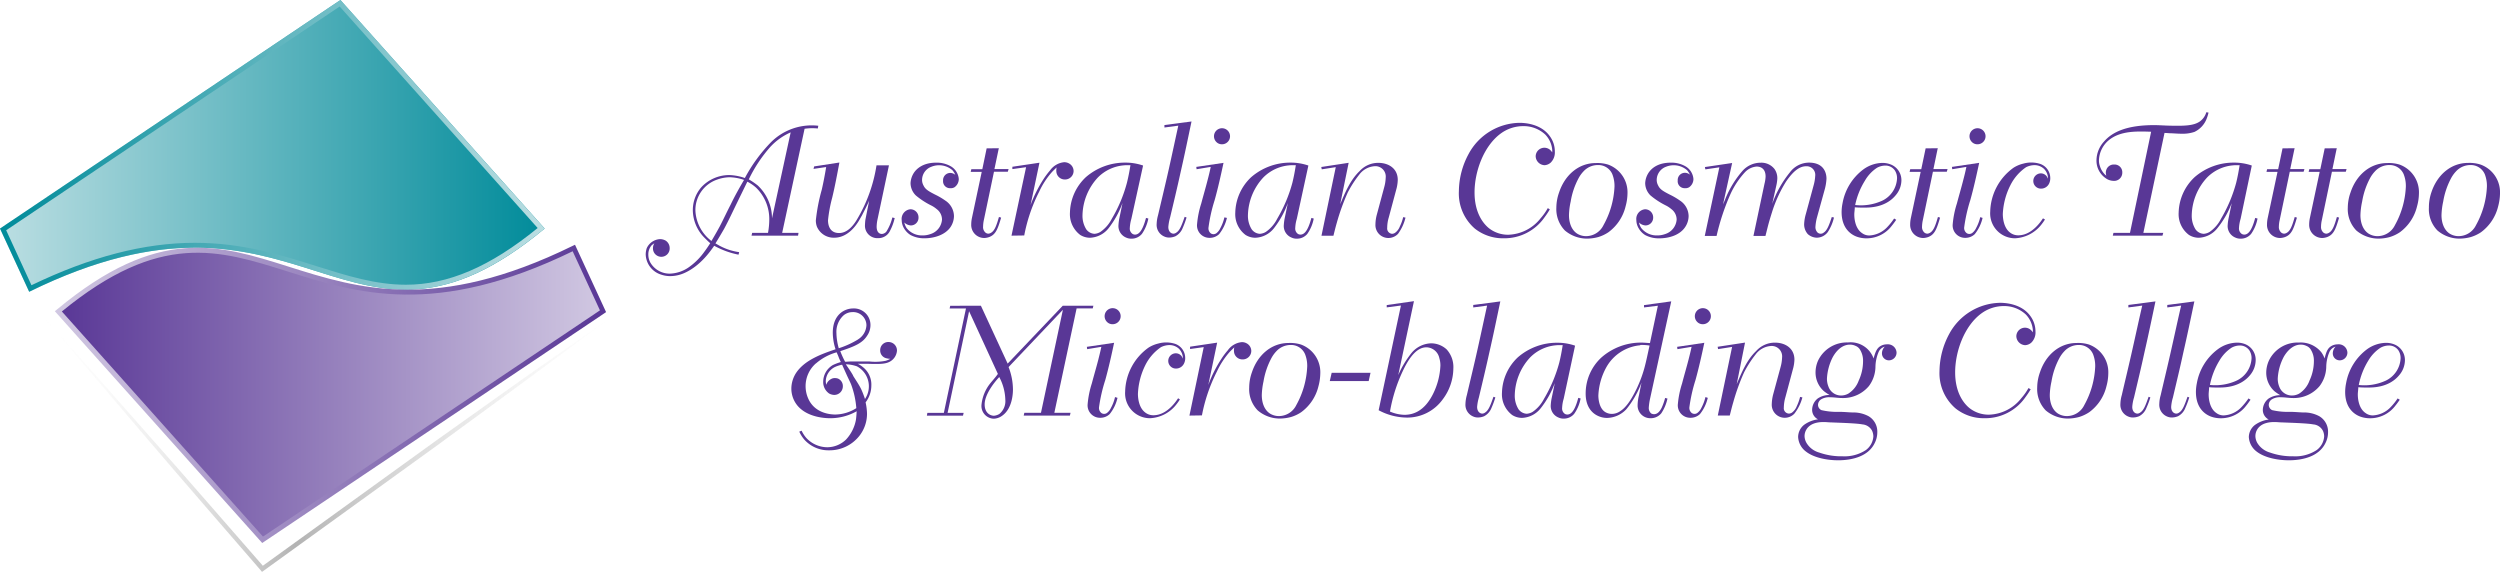<svg id="Layer_1" data-name="Layer 1" xmlns="http://www.w3.org/2000/svg" xmlns:xlink="http://www.w3.org/1999/xlink" viewBox="0 0 514.09 117.65"><defs><style>.cls-1{fill:#593796;}.cls-2{fill:url(#New_Gradient_Swatch_1);}.cls-3{fill:url(#linear-gradient);}.cls-4{fill:url(#linear-gradient-2);}.cls-5{fill:url(#New_Gradient_Swatch_2);}.cls-6{fill:url(#linear-gradient-3);}</style><linearGradient id="New_Gradient_Swatch_1" y1="30" x2="112" y2="30" gradientUnits="userSpaceOnUse"><stop offset="0" stop-color="#bbdee2"/><stop offset="1" stop-color="#008b9a"/></linearGradient><linearGradient id="linear-gradient" y1="30" x2="112" y2="30" gradientUnits="userSpaceOnUse"><stop offset="0" stop-color="#008b9a"/><stop offset="1" stop-color="#bbdee2"/></linearGradient><linearGradient id="linear-gradient-2" x1="12" y1="81" x2="124" y2="81" gradientUnits="userSpaceOnUse"><stop offset="0" stop-color="#593796"/><stop offset="1" stop-color="#d1c8e2"/></linearGradient><linearGradient id="New_Gradient_Swatch_2" x1="11.28" y1="80.99" x2="124.63" y2="80.99" gradientUnits="userSpaceOnUse"><stop offset="0" stop-color="#d1c8e2"/><stop offset="1" stop-color="#593796"/></linearGradient><linearGradient id="linear-gradient-3" x1="7.12" y1="90.57" x2="126.29" y2="90.57" gradientUnits="userSpaceOnUse"><stop offset="0" stop-color="#fff" stop-opacity="0"/><stop offset="0.45" stop-color="#b3b3b3"/><stop offset="1" stop-color="#e9e9e9" stop-opacity="0"/></linearGradient></defs><title>logo</title><path class="cls-1" d="M168.17,26.42a11.11,11.11,0,0,0-2.72.06l-4.61,21.41h3.36l-.09.57h-9.57l.13-.57h3.26a15.59,15.59,0,0,0,.26-2.69,9,9,0,0,0-2.69-6.59,8.15,8.15,0,0,0-1.82-1.25c-.71,1.47-1.44,2.94-2.15,4.41-.86,1.76-1.69,3.56-2.62,5.28-.58,1-1.19,2.05-1.79,3l.92.52A12,12,0,0,0,152,51.85l-.13.52a17.16,17.16,0,0,1-5-1.83c-.58.8-2.66,4-6,5.54a7.25,7.25,0,0,1-3.1.7,5.7,5.7,0,0,1-1.76-.29,4.5,4.5,0,0,1-3.23-4.19,4.21,4.21,0,0,1,.22-1.28,3.2,3.2,0,0,1,2.72-1.85,2.37,2.37,0,0,1,1.18.32,1.83,1.83,0,0,1,.81,1.5,1.72,1.72,0,1,1-3.43-.06,1.75,1.75,0,0,1,.29-.9,4.24,4.24,0,0,0-.58.42,2.87,2.87,0,0,0-.67,1.92,3.37,3.37,0,0,0,.42,1.63,4.58,4.58,0,0,0,4,2.27A7.18,7.18,0,0,0,141.58,55a13.26,13.26,0,0,0,3-2.88c.51-.67,1-1.37,1.47-2.11-.42-.35-.8-.74-1.18-1.12a8.14,8.14,0,0,1-2.4-5.63,7.16,7.16,0,0,1,1.76-4.77A7.82,7.82,0,0,1,150,36a10.57,10.57,0,0,1,3.17.61,32.12,32.12,0,0,1,5.37-7.36,11.85,11.85,0,0,1,9.73-3.39ZM148,46.57c.77-1.47,1.47-3,2.24-4.48C151.05,40.4,152,38.7,153,37a9.61,9.61,0,0,0-2.94-.55,7.93,7.93,0,0,0-2.59.48A6.62,6.62,0,0,0,143,43.28a8.28,8.28,0,0,0,3.3,6.27C146.89,48.56,147.44,47.6,148,46.57Zm14.59-19.35a12.53,12.53,0,0,0-4.26,3.07,29.18,29.18,0,0,0-4.35,6.59,15.47,15.47,0,0,1,1.83,1.25,9.25,9.25,0,0,1,2.94,6.78Z"/><path class="cls-1" d="M182.8,34l-2.37,11.2a7.74,7.74,0,0,0-.16,1.4c0,1.09.51,1.51,1.09,1.51a1.35,1.35,0,0,0,.89-.45,9.77,9.77,0,0,0,1.25-2.94l.48.12a10.49,10.49,0,0,1-.93,2.56,2.64,2.64,0,0,1-2.46,1.57,2.55,2.55,0,0,1-2.72-2.69,11.07,11.07,0,0,1,.09-1.12l.77-3.9c-.45,1.06-1,2.08-1.5,3.07-.29.48-.55,1-.87,1.47s-2,3.08-4.8,3.08A3.75,3.75,0,0,1,168,46.64a3.59,3.59,0,0,1-.23-1.35,37.55,37.55,0,0,1,1.22-6.3c.35-1.54.64-3.07.9-4.64l-2.6.38.13-.51,5.19-.8c-.45,2.4-.9,4.83-1.48,7.23a29.32,29.32,0,0,0-.86,4.64c0,.48.06,2.63,2.27,2.63,1.63,0,2.82-1.38,3.59-2.63A30.88,30.88,0,0,0,180.24,34Z"/><path class="cls-1" d="M195.85,35a4.19,4.19,0,0,0-4.32-.71,2.91,2.91,0,0,0-1.92,2.66,2.31,2.31,0,0,0,.26,1.12c.38.83.93,1.18,2.43,1.95a14.47,14.47,0,0,1,2.08,1.22,3.87,3.87,0,0,1,1.79,3.2,4.16,4.16,0,0,1-.7,2.24C194.32,48.37,192,49,190.12,49a5.9,5.9,0,0,1-2.88-.67A4,4,0,0,1,185.93,47a3.38,3.38,0,0,1-.51-1.73,2,2,0,0,1,1.79-2.24,1.67,1.67,0,0,1,1.67,1.7,1.59,1.59,0,0,1-1.57,1.63,2.11,2.11,0,0,1-1.35-.61,3.65,3.65,0,0,0,.45,1.12,4,4,0,0,0,3.3,1.54,4.48,4.48,0,0,0,1.57-.26,3.38,3.38,0,0,0,2.43-3A2.69,2.69,0,0,0,192.62,43a5.7,5.7,0,0,0-1.09-.73,15.73,15.73,0,0,1-3.2-2.08,3.59,3.59,0,0,1-1.09-2.53,4.29,4.29,0,0,1,.61-2c.61-1,2-2.21,4.64-2.21a5.77,5.77,0,0,1,3.07.77,3.31,3.31,0,0,1,1.6,2.59,2.06,2.06,0,0,1-.89,1.7,1.49,1.49,0,0,1-.87.19,1.42,1.42,0,0,1-1.47-1.54,1.49,1.49,0,0,1,1.51-1.6,1.66,1.66,0,0,1,1,.39A3.7,3.7,0,0,0,195.85,35Z"/><path class="cls-1" d="M205.39,30.48l-.9,4.29h2.91l-.16.54H204.4l-2.12,10.11a7.23,7.23,0,0,0-.12,1.15,1.48,1.48,0,0,0,.48,1.25.94.94,0,0,0,.6.23,1.19,1.19,0,0,0,.58-.2c.74-.44,1.12-1.56,1.6-3.23l.45.13c-.71,2.4-1.12,3.49-2.47,4a3.23,3.23,0,0,1-1,.19,2.68,2.68,0,0,1-2.68-2.82,6.69,6.69,0,0,1,.16-1.37l2-9.41h-2.27l.13-.54H202l.89-4.29Z"/><path class="cls-1" d="M208,48.46l3-14.08-2.82.39,0-.48,5.57-.83-1.83,8.7a27.4,27.4,0,0,1,2.72-5.41,17.07,17.07,0,0,1,1.28-1.7,4.08,4.08,0,0,1,2.85-1.69,1.94,1.94,0,0,1,1,.22,1.8,1.8,0,0,1,1,1.6,1.76,1.76,0,0,1-1.79,1.73,1.74,1.74,0,0,1-1.76-1.66,3,3,0,0,1,.06-.83c-.35.35-.7.67-1,1a16.55,16.55,0,0,0-2.59,4,33.4,33.4,0,0,0-3.07,9Z"/><path class="cls-1" d="M232.65,45a8.17,8.17,0,0,0-.32,1.86,1.31,1.31,0,0,0,.58,1.25.94.94,0,0,0,.51.13c1.05,0,1.73-1.51,2.24-3.43l.48.13a8.28,8.28,0,0,1-1.31,3.14,2.75,2.75,0,0,1-2.15,1,2.46,2.46,0,0,1-1.12-.23A2.56,2.56,0,0,1,230,46.25a10.31,10.31,0,0,1,.16-1.28l.67-3.23A19.05,19.05,0,0,1,228,46.89a5.13,5.13,0,0,1-3.87,2,3.82,3.82,0,0,1-2-.58,5.35,5.35,0,0,1-2.11-4.6,10.32,10.32,0,0,1,3.26-7.27,12.25,12.25,0,0,1,8.13-3,11.15,11.15,0,0,1,3.65.6Zm-1.54-11a8.53,8.53,0,0,0-5.34,2.49,11.76,11.76,0,0,0-3.17,7.78,5.24,5.24,0,0,0,.77,2.88,2.22,2.22,0,0,0,1.7.93,2.66,2.66,0,0,0,1.21-.39A7.3,7.3,0,0,0,228.62,45a29.09,29.09,0,0,0,3.13-7.46c.29-1.18.52-2.37.71-3.58C232.43,34,231.59,33.94,231.11,34Z"/><path class="cls-1" d="M244,44.72a18.82,18.82,0,0,1-.8,2.17,3.25,3.25,0,0,1-1.51,1.7,3.34,3.34,0,0,1-1.24.26,2.34,2.34,0,0,1-1-.2,2.6,2.6,0,0,1-1.6-2.59,7.47,7.47,0,0,1,.29-1.82c.74-3.17,1.5-6.31,2.21-9.47.67-3,1.31-6,1.95-8.93l-2.85.38,0-.51,5.57-.73c-.74,3.52-1.47,7.07-2.27,10.55-.68,3.11-1.41,6.15-2.15,9.25a9.2,9.2,0,0,0-.35,1.89c0,1,.61,1.38,1.06,1.38a1,1,0,0,0,.6-.23c.71-.45,1.12-1.57,1.7-3.23Z"/><path class="cls-1" d="M252.3,44.81a8.38,8.38,0,0,1-1.6,3.33,2.76,2.76,0,0,1-1.95.77,2.55,2.55,0,0,1-2.59-2.82,19.31,19.31,0,0,1,.86-4.25c.42-1.6.9-3.2,1.31-4.83.23-.87.45-1.76.64-2.69l-2.91.48-.06-.48,5.6-.83c-.55,2.56-1.12,5.15-1.83,7.68a32.46,32.46,0,0,0-1.25,5.56A1.32,1.32,0,0,0,249,48a1,1,0,0,0,.51.16,1.07,1.07,0,0,0,.61-.19,2.83,2.83,0,0,0,.83-1.06,8.76,8.76,0,0,0,.83-2.21ZM249.64,28a1.65,1.65,0,1,1,1.63,1.67,1.57,1.57,0,0,1-1.15-.48A1.66,1.66,0,0,1,249.64,28Z"/><path class="cls-1" d="M266.67,45a7.64,7.64,0,0,0-.32,1.86,1.33,1.33,0,0,0,.57,1.25,1,1,0,0,0,.51.13c1.06,0,1.73-1.51,2.24-3.43l.48.13a8,8,0,0,1-1.31,3.14,2.73,2.73,0,0,1-2.14,1,2.43,2.43,0,0,1-1.12-.23A2.55,2.55,0,0,1,264,46.25a10.31,10.31,0,0,1,.16-1.28l.67-3.23A18.78,18.78,0,0,1,262,46.89a5.11,5.11,0,0,1-3.87,2,3.79,3.79,0,0,1-2-.58,5.33,5.33,0,0,1-2.11-4.6,10.32,10.32,0,0,1,3.26-7.27,12.25,12.25,0,0,1,8.13-3,11.1,11.1,0,0,1,3.64.6Zm-1.54-11a8.51,8.51,0,0,0-5.34,2.49,11.76,11.76,0,0,0-3.17,7.78,5.24,5.24,0,0,0,.77,2.88,2.19,2.19,0,0,0,1.69.93,2.71,2.71,0,0,0,1.22-.39A7.24,7.24,0,0,0,262.63,45a29.61,29.61,0,0,0,3.14-7.46c.29-1.18.51-2.37.7-3.58C266.44,34,265.61,33.94,265.13,34Z"/><path class="cls-1" d="M275.59,42c1-2.37,2.08-5,4-6.82a5.15,5.15,0,0,1,3.84-1.69c2.15,0,4,1.18,4,3.51a8.19,8.19,0,0,1-.22,1.64l-1.63,6.08a7.54,7.54,0,0,0-.32,2.11,1.1,1.1,0,0,0,1,1.25,1.2,1.2,0,0,0,.61-.2,2.88,2.88,0,0,0,1-1.34,8.39,8.39,0,0,0,.67-1.89l.48.1a9.35,9.35,0,0,1-1.53,3.33,2.73,2.73,0,0,1-2,.86,2.66,2.66,0,0,1-2.65-2.82,8.18,8.18,0,0,1,.29-2l1.5-5.57a8.27,8.27,0,0,0,.32-2,2.13,2.13,0,0,0-2.3-2.37,4.31,4.31,0,0,0-3.14,1.73,22.83,22.83,0,0,0-2.37,3.68,44.56,44.56,0,0,0-2.24,6.2c-.25.87-.48,1.8-.7,2.69h-2.46l2.94-14.11-2.88.45-.1-.48,5.63-.86Z"/><path class="cls-1" d="M318.7,43.05a15.28,15.28,0,0,1-1.06,1.6A10.06,10.06,0,0,1,309.16,49a9.29,9.29,0,0,1-5.89-2A9.55,9.55,0,0,1,300,39.31,16.36,16.36,0,0,1,302,31.66a12.09,12.09,0,0,1,10.43-6.4c.8,0,4.41.07,6.3,2.79a5.3,5.3,0,0,1,1,3.13,2.92,2.92,0,0,1-.83,2.24,2.07,2.07,0,0,1-1.28.55,1.9,1.9,0,0,1-1.83-1.83,1.79,1.79,0,0,1,3.08-1.21,2.64,2.64,0,0,1,.32.41,4.56,4.56,0,0,0,0-.57,5.14,5.14,0,0,0-1.44-3.11,6.49,6.49,0,0,0-4.58-1.72,7.79,7.79,0,0,0-4.54,1.5c-3.55,2.59-5.41,7.87-5.41,12.13,0,4.06,1.67,6.33,3,7.39a6.35,6.35,0,0,0,3.93,1.31,8.78,8.78,0,0,0,6.66-3.39,11.51,11.51,0,0,0,1.47-2.08Z"/><path class="cls-1" d="M330.67,33.84a6.06,6.06,0,0,1,4,6,10.34,10.34,0,0,1-.39,2.59,9.28,9.28,0,0,1-3.52,5.32,7.71,7.71,0,0,1-2.11,1,9.19,9.19,0,0,1-2.27.32,7.07,7.07,0,0,1-4.58-1.67,6.31,6.31,0,0,1-1.76-4.7,9.58,9.58,0,0,1,.58-3.17c1.12-3.36,3.84-6,7.55-6A7.45,7.45,0,0,1,330.67,33.84Zm-2.08.1a4,4,0,0,0-3,1.34,6.37,6.37,0,0,0-1,1.41,15.29,15.29,0,0,0-1.6,4.76,14.21,14.21,0,0,0-.35,2.79c0,.41,0,2.65,1.63,3.77a3.45,3.45,0,0,0,1.92.55,4,4,0,0,0,3.55-2.27A17.83,17.83,0,0,0,332,38.35a6.6,6.6,0,0,0-.45-2.53A3.11,3.11,0,0,0,328.59,33.94Z"/><path class="cls-1" d="M346.92,35a4.19,4.19,0,0,0-4.32-.71,2.91,2.91,0,0,0-1.92,2.66,2.31,2.31,0,0,0,.26,1.12c.38.83.93,1.18,2.43,1.95a14.47,14.47,0,0,1,2.08,1.22,3.87,3.87,0,0,1,1.79,3.2,4.16,4.16,0,0,1-.7,2.24c-1.15,1.73-3.43,2.33-5.35,2.33a5.9,5.9,0,0,1-2.88-.67A4,4,0,0,1,337,47a3.38,3.38,0,0,1-.51-1.73,2,2,0,0,1,1.79-2.24,1.67,1.67,0,0,1,1.67,1.7,1.59,1.59,0,0,1-1.57,1.63,2.11,2.11,0,0,1-1.35-.61,3.65,3.65,0,0,0,.45,1.12,4,4,0,0,0,3.3,1.54,4.48,4.48,0,0,0,1.57-.26,3.38,3.38,0,0,0,2.43-3A2.69,2.69,0,0,0,343.69,43a5.7,5.7,0,0,0-1.09-.73,15.73,15.73,0,0,1-3.2-2.08,3.59,3.59,0,0,1-1.09-2.53,4.29,4.29,0,0,1,.61-2c.61-1,1.95-2.21,4.64-2.21a5.77,5.77,0,0,1,3.07.77,3.31,3.31,0,0,1,1.6,2.59,2.06,2.06,0,0,1-.89,1.7,1.49,1.49,0,0,1-.87.19A1.42,1.42,0,0,1,345,37.13a1.49,1.49,0,0,1,1.51-1.6,1.66,1.66,0,0,1,1,.39A3.7,3.7,0,0,0,346.92,35Z"/><path class="cls-1" d="M354.31,42.06c.16-.41.36-.83.52-1.25a20.47,20.47,0,0,1,3.48-5.66,5,5,0,0,1,3.75-1.69,3.4,3.4,0,0,1,2.85,1.31,3.26,3.26,0,0,1,.57,1.95,7.61,7.61,0,0,1-.19,1.37l-.86,3.84a21.7,21.7,0,0,1,3.64-6.49,4.93,4.93,0,0,1,3.91-2c3.1,0,3.61,2.14,3.61,3.32a10.33,10.33,0,0,1-.41,2.37l-1.54,5.57a9.87,9.87,0,0,0-.32,1.92,1.57,1.57,0,0,0,.45,1.21,1,1,0,0,0,.64.23.93.93,0,0,0,.61-.23c.7-.44,1.12-1.53,1.66-3.2l.45.1a9.34,9.34,0,0,1-1.28,3,2.86,2.86,0,0,1-2.27,1.15,2.89,2.89,0,0,1-1.83-.74A3,3,0,0,1,371,46a8.8,8.8,0,0,1,.35-2l1.64-6.05a8.42,8.42,0,0,0,.28-1.76,1.77,1.77,0,0,0-1.88-2c-1.35,0-2.63,1-4.1,3.13a27,27,0,0,0-2.85,6.15c-.25.8-.51,1.63-.73,2.43s-.45,1.76-.67,2.62h-2.47l2.27-10.72a7.08,7.08,0,0,0,.23-1.5c0-1.7-1.09-2.05-1.83-2.05a3.69,3.69,0,0,0-2.4,1.15,17.13,17.13,0,0,0-2.94,4.39,46.33,46.33,0,0,0-2.91,8.73h-2.43l3-14.11-2.88.42-.09-.48,5.6-.83Z"/><path class="cls-1" d="M389.93,45.2c-.29.41-.58.83-.9,1.21a6.48,6.48,0,0,1-5.24,2.6,5.85,5.85,0,0,1-1.92-.32c-1.28-.45-3.17-1.76-3.17-5.09a9.27,9.27,0,0,1,.19-1.79,11.11,11.11,0,0,1,4.32-7,6.85,6.85,0,0,1,3.87-1.31,4.59,4.59,0,0,1,1.7.31A3.46,3.46,0,0,1,391,37a4.79,4.79,0,0,1-1.16,3.13c-2.11,2.59-5.47,2.56-6.43,2.56-.64,0-1.31,0-2-.06,0,.51-.1,1-.1,1.5,0,.29,0,2.75,1.6,3.81a2.45,2.45,0,0,0,1.54.48,5.42,5.42,0,0,0,3.52-1.6,12.59,12.59,0,0,0,1.53-1.89Zm-3-3.87a5.37,5.37,0,0,0,3.17-4.64,2.89,2.89,0,0,0-.45-1.64,2.34,2.34,0,0,0-2-1,3.64,3.64,0,0,0-1.67.45,7.85,7.85,0,0,0-2.49,2.66,15.35,15.35,0,0,0-2,5A10.53,10.53,0,0,0,386.92,41.33Z"/><path class="cls-1" d="M398.47,30.48l-.89,4.29h2.91l-.16.54h-2.85l-2.11,10.11a7.23,7.23,0,0,0-.13,1.15,1.51,1.51,0,0,0,.48,1.25,1,1,0,0,0,.61.23,1.22,1.22,0,0,0,.58-.2c.73-.44,1.12-1.56,1.6-3.23l.44.13c-.7,2.4-1.12,3.49-2.46,4a3.31,3.31,0,0,1-1,.19,2.69,2.69,0,0,1-2.69-2.82,6.69,6.69,0,0,1,.16-1.37l2-9.41h-2.28l.13-.54h2.27l.9-4.29Z"/><path class="cls-1" d="M407.69,44.81a8.38,8.38,0,0,1-1.6,3.33,2.76,2.76,0,0,1-1.95.77,2.55,2.55,0,0,1-2.59-2.82,19.31,19.31,0,0,1,.86-4.25c.42-1.6.9-3.2,1.31-4.83.23-.87.45-1.76.64-2.69l-2.91.48-.06-.48,5.6-.83c-.55,2.56-1.12,5.15-1.83,7.68a32.46,32.46,0,0,0-1.25,5.56,1.32,1.32,0,0,0,.52,1.22,1,1,0,0,0,.51.16,1.07,1.07,0,0,0,.61-.19,2.83,2.83,0,0,0,.83-1.06,8.76,8.76,0,0,0,.83-2.21ZM405,28a1.65,1.65,0,1,1,1.64,1.67,1.57,1.57,0,0,1-1.16-.48A1.66,1.66,0,0,1,405,28Z"/><path class="cls-1" d="M420.52,45.13a10.46,10.46,0,0,1-.7,1A7.32,7.32,0,0,1,414.38,49a5.11,5.11,0,0,1-5.12-5.44,11.43,11.43,0,0,1,4.83-9.09,6.61,6.61,0,0,1,2-.83,5.74,5.74,0,0,1,1.69-.22,5.91,5.91,0,0,1,1.83.31,3.1,3.1,0,0,1,2,2.88,2.49,2.49,0,0,1-.22,1.09,1.82,1.82,0,0,1-1.67,1.09,1.57,1.57,0,1,1-.06-3.14,1.52,1.52,0,0,1,1.22.61,3.41,3.41,0,0,1,.22.48,2.79,2.79,0,0,0,0-.51,2.9,2.9,0,0,0-.77-1.5,2.85,2.85,0,0,0-2-.77,4,4,0,0,0-1.69.42,9.75,9.75,0,0,0-3.26,3.77A14.52,14.52,0,0,0,411.85,44c0,.32,0,2.69,1.47,3.81a2.73,2.73,0,0,0,1.7.58c2.91,0,4.8-3.08,5.09-3.49Z"/><path class="cls-1" d="M454.15,23.15a7.35,7.35,0,0,1-.32,1.09,5,5,0,0,1-2.56,2.88,7.55,7.55,0,0,1-2.62.38c-.71,0-1.41-.06-2.08-.09-.51,0-1-.07-1.47-.07l-4.35,20.55h4.09l-.16.57H434.47l.13-.57H438l4.35-20.8c-2.91-.1-6.33-.23-8.73,1.76a5.61,5.61,0,0,0-2,4.09,3.31,3.31,0,0,0,.19,1.19,4,4,0,0,0,1.32,2,3.55,3.55,0,0,1-.1-.64,1.86,1.86,0,0,1,.22-.83,1.64,1.64,0,0,1,1.51-.83,1.59,1.59,0,0,1,1.66,1.66,1.68,1.68,0,0,1-1.86,1.7,2.92,2.92,0,0,1-1.27-.36,4.39,4.39,0,0,1-2.18-3.9,5.81,5.81,0,0,1,1.54-3.81c1.72-2,4.73-3.39,10.3-3.39.93,0,1.85.07,2.78.1,3.33.09,5.35.06,6.66-.87a3.57,3.57,0,0,0,1.31-1.88Z"/><path class="cls-1" d="M460.75,45a7.78,7.78,0,0,0-.33,1.86,1.33,1.33,0,0,0,.58,1.25,1,1,0,0,0,.51.13c1.06,0,1.73-1.51,2.24-3.43l.48.13a8,8,0,0,1-1.31,3.14,2.73,2.73,0,0,1-2.14,1,2.43,2.43,0,0,1-1.12-.23,2.55,2.55,0,0,1-1.57-2.56,10.31,10.31,0,0,1,.16-1.28l.67-3.23A18.78,18.78,0,0,1,456,46.89a5.11,5.11,0,0,1-3.87,2,3.79,3.79,0,0,1-2-.58,5.34,5.34,0,0,1-2.12-4.6,10.33,10.33,0,0,1,3.27-7.27,12.23,12.23,0,0,1,8.12-3,11.11,11.11,0,0,1,3.65.6Zm-1.54-11a8.51,8.51,0,0,0-5.34,2.49,11.76,11.76,0,0,0-3.17,7.78,5.24,5.24,0,0,0,.77,2.88,2.19,2.19,0,0,0,1.69.93,2.71,2.71,0,0,0,1.22-.39A7.24,7.24,0,0,0,456.71,45a29.61,29.61,0,0,0,3.14-7.46c.29-1.18.51-2.37.7-3.58C460.52,34,459.69,33.94,459.21,34Z"/><path class="cls-1" d="M471.85,30.48l-.9,4.29h2.92l-.16.54h-2.85l-2.11,10.11a6.23,6.23,0,0,0-.13,1.15,1.51,1.51,0,0,0,.48,1.25,1,1,0,0,0,.61.23,1.19,1.19,0,0,0,.57-.2c.74-.44,1.12-1.56,1.6-3.23l.45.13c-.7,2.4-1.12,3.49-2.46,4a3.39,3.39,0,0,1-1,.19,2.68,2.68,0,0,1-2.69-2.82,6.69,6.69,0,0,1,.16-1.37l2-9.41h-2.27l.13-.54h2.27l.9-4.29Z"/><path class="cls-1" d="M480.52,30.48l-.89,4.29h2.91l-.16.54h-2.85l-2.11,10.11a6.23,6.23,0,0,0-.13,1.15,1.51,1.51,0,0,0,.48,1.25,1,1,0,0,0,.61.23,1.19,1.19,0,0,0,.57-.2c.74-.44,1.12-1.56,1.6-3.23l.45.13c-.7,2.4-1.12,3.49-2.46,4a3.31,3.31,0,0,1-1,.19,2.69,2.69,0,0,1-2.69-2.82,6.69,6.69,0,0,1,.16-1.37l2-9.41h-2.27l.13-.54h2.27l.9-4.29Z"/><path class="cls-1" d="M493.42,33.84a6.06,6.06,0,0,1,4,6,10.34,10.34,0,0,1-.39,2.59,9.28,9.28,0,0,1-3.52,5.32,7.71,7.71,0,0,1-2.11,1,9.19,9.19,0,0,1-2.27.32,7.09,7.09,0,0,1-4.58-1.67,6.31,6.31,0,0,1-1.76-4.7,9.58,9.58,0,0,1,.58-3.17c1.12-3.36,3.84-6,7.55-6A7.45,7.45,0,0,1,493.42,33.84Zm-2.08.1a4,4,0,0,0-3,1.34,6.37,6.37,0,0,0-1,1.41,15.56,15.56,0,0,0-1.6,4.76,15.05,15.05,0,0,0-.35,2.79c0,.41,0,2.65,1.63,3.77a3.45,3.45,0,0,0,1.92.55,4,4,0,0,0,3.55-2.27,17.83,17.83,0,0,0,2.24-7.94,6.6,6.6,0,0,0-.45-2.53A3.11,3.11,0,0,0,491.34,33.94Z"/><path class="cls-1" d="M510.09,33.84a6.06,6.06,0,0,1,4,6,10.68,10.68,0,0,1-.38,2.59,9.33,9.33,0,0,1-3.52,5.32,7.82,7.82,0,0,1-2.12,1,9.19,9.19,0,0,1-2.27.32,7,7,0,0,1-4.57-1.67,6.27,6.27,0,0,1-1.76-4.7A9.49,9.49,0,0,1,500,39.5c1.12-3.36,3.84-6,7.55-6A7.45,7.45,0,0,1,510.09,33.84Zm-2.08.1a4,4,0,0,0-3,1.34,6.37,6.37,0,0,0-1,1.41,15.56,15.56,0,0,0-1.6,4.76,15.05,15.05,0,0,0-.35,2.79c0,.41,0,2.65,1.63,3.77a3.45,3.45,0,0,0,1.92.55,4,4,0,0,0,3.55-2.27,17.83,17.83,0,0,0,2.24-7.94,6.64,6.64,0,0,0-.44-2.53A3.13,3.13,0,0,0,508,33.94Z"/><path class="cls-1" d="M178.8,74.33a11,11,0,0,0,3.29-.13,4.28,4.28,0,0,0,1-.42,2.63,2.63,0,0,1-.73-.09A1.63,1.63,0,0,1,181,72.05a1.66,1.66,0,0,1,1.69-1.72,1.74,1.74,0,0,1,1.76,1.79,2.82,2.82,0,0,1-1.79,2.4c-.93.38-2.21.35-4.32.29h-1.95a5,5,0,0,1,1,.64,4.56,4.56,0,0,1,1.79,3.84,5.73,5.73,0,0,1-1.18,3.45,11.84,11.84,0,0,1,.29,2.34,7.37,7.37,0,0,1-1.67,4.67,7.8,7.8,0,0,1-6.14,2.85,6.66,6.66,0,0,1-5-2.11,6.85,6.85,0,0,1-1.12-1.73l.48-.19a6.67,6.67,0,0,0,.89,1.4,5.92,5.92,0,0,0,4.39,2,5.57,5.57,0,0,0,3.87-1.6A8.1,8.1,0,0,0,176,86.39c.09-.61.13-1.22.16-1.82A11,11,0,0,1,170.67,86c-.71,0-4.58-.07-6.69-2.6a5.52,5.52,0,0,1-1.25-3.48,6,6,0,0,1,1-3.27c1.79-2.65,5.28-3.87,8.09-4.83a11.29,11.29,0,0,1-.57-3.39c0-3.81,2.49-5,4.16-5A3.4,3.4,0,0,1,179,66.87a3.79,3.79,0,0,1-.68,2.15c-.92,1.47-2.4,2.17-5.53,3.19.29.74.61,1.48,1,2.18.41,0,.83-.06,1.28-.06s1,0,1.44,0Zm-11,.38a6.2,6.2,0,0,0-2.14,4.74,6.27,6.27,0,0,0,.7,2.84c1.44,2.76,4.51,2.95,5.41,2.95a8.25,8.25,0,0,0,4.32-1.31A17.85,17.85,0,0,0,175,79c-.29-.67-.64-1.35-.93-2s-.61-1.34-.9-2a6.24,6.24,0,0,0-1.5.48,3.35,3.35,0,0,0-1.86,2.88,3.46,3.46,0,0,0,.1.77,2,2,0,0,1,1-1.19,1.41,1.41,0,0,1,.77-.19,1.83,1.83,0,0,1,.64.1,1.67,1.67,0,0,1,1,1.6,1.77,1.77,0,0,1-1.82,1.76,2.34,2.34,0,0,1-1-.29,2.85,2.85,0,0,1-1.22-2.43,4,4,0,0,1,2-3.43,10.29,10.29,0,0,1,1.63-.61c-.16-.32-.32-.64-.45-1s-.29-.7-.42-1A11,11,0,0,0,167.82,74.71Zm8.61-4.9a3.61,3.61,0,0,0,1.76-2.94,2.73,2.73,0,0,0-2.88-2.69,2.88,2.88,0,0,0-1.79.64A4.58,4.58,0,0,0,172,68.5a12.14,12.14,0,0,0,.48,3.11A18,18,0,0,0,176.43,69.81Zm-1,7.43c.57.93,1.21,1.82,1.69,2.81a18.54,18.54,0,0,1,.77,2,4.66,4.66,0,0,0-1.66-6.72,7.6,7.6,0,0,0-2.28-.42C174.44,75.67,175,76.44,175.44,77.24Z"/><path class="cls-1" d="M201.71,62.87l5.5,11.9,11.33-11.9h6.3l-.13.55h-3.32l-4.58,21.47h3.33l-.13.57h-9.5l.13-.57h3.42l4.51-21.19L207.4,75.48a12.91,12.91,0,0,1,.9,4.57c0,.48,0,3.81-2.14,5.38a3.12,3.12,0,0,1-1.8.67,2.61,2.61,0,0,1-2.52-2.94A8.36,8.36,0,0,1,203.5,79c.35-.45.7-.83,1.06-1.28.22-.26.44-.55.64-.83L199.28,64l-4.42,20.9h3.3l-.13.57H190.6l.1-.57h3.39l4.55-21.47h-3.36l.12-.55ZM205,78.07c-.09.13-2.52,2.82-2.52,5.09,0,1.79,1.18,2.33,1.92,2.33a2.52,2.52,0,0,0,1.12-.38,3.39,3.39,0,0,0,1.21-2.91,10.46,10.46,0,0,0-1.25-4.67C205.32,77.72,205.16,77.88,205,78.07Z"/><path class="cls-1" d="M229.8,81.81a8.25,8.25,0,0,1-1.6,3.33,2.73,2.73,0,0,1-1.95.77,2.55,2.55,0,0,1-2.59-2.82,19.31,19.31,0,0,1,.86-4.25c.42-1.6.9-3.2,1.32-4.83.22-.87.44-1.76.64-2.69l-2.92.48-.06-.48,5.6-.83c-.54,2.56-1.12,5.15-1.82,7.68A32.46,32.46,0,0,0,226,83.73a1.32,1.32,0,0,0,.51,1.22,1.08,1.08,0,0,0,.51.16,1,1,0,0,0,.61-.19,2.73,2.73,0,0,0,.83-1.06,8.39,8.39,0,0,0,.83-2.21ZM227.15,65a1.65,1.65,0,1,1,1.63,1.67,1.56,1.56,0,0,1-1.15-.48A1.66,1.66,0,0,1,227.15,65Z"/><path class="cls-1" d="M242.63,82.13a8.93,8.93,0,0,1-.7,1A7.28,7.28,0,0,1,236.49,86a5.11,5.11,0,0,1-5.12-5.44,11.43,11.43,0,0,1,4.83-9.09,6.72,6.72,0,0,1,2-.83,6,6,0,0,1,3.52.09,3.09,3.09,0,0,1,2,2.88,2.35,2.35,0,0,1-.22,1.09,1.82,1.82,0,0,1-1.66,1.09,1.57,1.57,0,1,1-.07-3.14,1.5,1.5,0,0,1,1.22.61,3.41,3.41,0,0,1,.22.48,2.79,2.79,0,0,0,0-.51,2.94,2.94,0,0,0-.76-1.5,2.87,2.87,0,0,0-2-.77,4.07,4.07,0,0,0-1.7.42,9.75,9.75,0,0,0-3.26,3.77A14.52,14.52,0,0,0,234,81c0,.32,0,2.69,1.48,3.81a2.69,2.69,0,0,0,1.69.58c2.91,0,4.8-3.08,5.09-3.49Z"/><path class="cls-1" d="M244.59,85.46l2.94-14.08-2.81.39,0-.48,5.57-.83-1.82,8.7a26.36,26.36,0,0,1,2.72-5.41,14.4,14.4,0,0,1,1.28-1.7,4,4,0,0,1,2.84-1.69,1.89,1.89,0,0,1,1,.22,1.79,1.79,0,0,1,1,1.6,1.76,1.76,0,0,1-1.79,1.73,1.74,1.74,0,0,1-1.77-1.66,2.73,2.73,0,0,1,.07-.83c-.35.35-.7.67-1,1a16.86,16.86,0,0,0-2.59,4,33.77,33.77,0,0,0-3.07,9Z"/><path class="cls-1" d="M267.5,70.84a6.06,6.06,0,0,1,4,6,10.68,10.68,0,0,1-.38,2.59,9.33,9.33,0,0,1-3.53,5.32,7.56,7.56,0,0,1-2.11,1,9.19,9.19,0,0,1-2.27.32,7,7,0,0,1-4.57-1.67,6.27,6.27,0,0,1-1.76-4.7,9.49,9.49,0,0,1,.57-3.17c1.12-3.36,3.84-6,7.55-6A7.45,7.45,0,0,1,267.5,70.84Zm-2.08.1a4,4,0,0,0-3,1.34,6.37,6.37,0,0,0-1,1.41,15.56,15.56,0,0,0-1.6,4.76,15.05,15.05,0,0,0-.35,2.79c0,.41,0,2.65,1.63,3.77a3.45,3.45,0,0,0,1.92.55,4,4,0,0,0,3.55-2.27,17.83,17.83,0,0,0,2.24-7.94,6.41,6.41,0,0,0-.45-2.53A3.11,3.11,0,0,0,265.42,70.94Z"/><path class="cls-1" d="M281.83,76.66l-.38,1.7h-8l.39-1.7Z"/><path class="cls-1" d="M287.53,77.14a19.74,19.74,0,0,1,2.72-4.54,5.43,5.43,0,0,1,4.06-2,4.73,4.73,0,0,1,3.17,1.25,5.37,5.37,0,0,1,1.38,3.94,10.71,10.71,0,0,1-2.18,6.33,9,9,0,0,1-7.36,3.75,12.44,12.44,0,0,1-5.82-1.51l4.58-21.53-2.92.38v-.48l5.6-.8Zm1.25,8.16c1.82,0,4.13-.73,5.92-4.32a14.49,14.49,0,0,0,1.5-5.79,5.14,5.14,0,0,0-.22-1.54,2.78,2.78,0,0,0-2.63-2.23,2.91,2.91,0,0,0-1.4.35c-1.12.57-2.31,2-3.52,4.6a32.55,32.55,0,0,0-2.6,8.26A7.94,7.94,0,0,0,288.78,85.3Z"/><path class="cls-1" d="M307.5,81.72a18.82,18.82,0,0,1-.8,2.17,3.25,3.25,0,0,1-1.51,1.7,3.34,3.34,0,0,1-1.24.26,2.34,2.34,0,0,1-1-.2,2.6,2.6,0,0,1-1.6-2.59,7.47,7.47,0,0,1,.29-1.82c.74-3.17,1.51-6.31,2.21-9.47.67-3,1.31-6,1.95-8.93l-2.85.38,0-.51,5.57-.73c-.74,3.52-1.47,7.07-2.27,10.55-.68,3.11-1.41,6.15-2.15,9.25a9.2,9.2,0,0,0-.35,1.89c0,1,.61,1.38,1.06,1.38a1,1,0,0,0,.6-.23c.71-.45,1.12-1.57,1.7-3.23Z"/><path class="cls-1" d="M321.55,82a7.64,7.64,0,0,0-.32,1.86,1.33,1.33,0,0,0,.57,1.25,1,1,0,0,0,.51.13c1.06,0,1.73-1.51,2.24-3.43l.48.13a8,8,0,0,1-1.31,3.14,2.73,2.73,0,0,1-2.14,1,2.43,2.43,0,0,1-1.12-.23,2.55,2.55,0,0,1-1.57-2.56,10.31,10.31,0,0,1,.16-1.28l.67-3.23a18.78,18.78,0,0,1-2.88,5.15,5.11,5.11,0,0,1-3.87,2,3.79,3.79,0,0,1-2-.58,5.33,5.33,0,0,1-2.11-4.6,10.32,10.32,0,0,1,3.26-7.27,12.25,12.25,0,0,1,8.13-3,11.1,11.1,0,0,1,3.64.6ZM320,71a8.51,8.51,0,0,0-5.34,2.49,11.76,11.76,0,0,0-3.17,7.78,5.24,5.24,0,0,0,.77,2.88,2.19,2.19,0,0,0,1.69.93,2.71,2.71,0,0,0,1.22-.39A7.24,7.24,0,0,0,317.51,82a29.61,29.61,0,0,0,3.14-7.46c.29-1.18.51-2.37.7-3.58C321.32,71,320.49,70.94,320,71Z"/><path class="cls-1" d="M339.31,82a12.31,12.31,0,0,0-.26,1.8,1.49,1.49,0,0,0,.48,1.21,1.18,1.18,0,0,0,.61.16c.57,0,1.09-.38,1.57-1.34a12,12,0,0,0,.7-2l.48.13A8.73,8.73,0,0,1,341.61,85a2.8,2.8,0,0,1-2.21,1,2.61,2.61,0,0,1-2.65-2.68,9.25,9.25,0,0,1,.28-2.05l.52-2.59a19,19,0,0,1-3.14,5.5,5.58,5.58,0,0,1-3.94,1.76,4.41,4.41,0,0,1-2-.48c-1.09-.54-2.43-1.82-2.4-4.61a10.06,10.06,0,0,1,3.23-7.33,12.32,12.32,0,0,1,8.16-3.07c.61,0,1.22.07,1.83.1l1.63-7.68-2.85.35,0-.48,5.6-.77Zm-2-11a8.91,8.91,0,0,0-7,4.54,13.14,13.14,0,0,0-1.63,5.79c0,.22,0,2.56,1.44,3.42a2.62,2.62,0,0,0,1.35.36,3,3,0,0,0,1.69-.55c1.12-.7,2.18-2.11,3.43-4.7,1.56-3.36,1.82-5.25,2.62-8.8A9.78,9.78,0,0,0,337.29,70.94Z"/><path class="cls-1" d="M351.18,81.81a8.38,8.38,0,0,1-1.6,3.33,2.76,2.76,0,0,1-1.95.77,2.55,2.55,0,0,1-2.6-2.82,19.33,19.33,0,0,1,.87-4.25c.41-1.6.89-3.2,1.31-4.83.22-.87.45-1.76.64-2.69l-2.91.48-.06-.48,5.59-.83c-.54,2.56-1.12,5.15-1.82,7.68a32.46,32.46,0,0,0-1.25,5.56,1.34,1.34,0,0,0,.51,1.22,1.11,1.11,0,0,0,.52.16,1,1,0,0,0,.6-.19,2.75,2.75,0,0,0,.84-1.06,9.16,9.16,0,0,0,.83-2.21ZM348.52,65a1.65,1.65,0,1,1,1.63,1.67,1.57,1.57,0,0,1-1.15-.48A1.66,1.66,0,0,1,348.52,65Z"/><path class="cls-1" d="M357.13,79c1-2.37,2.08-5,4-6.82A5.15,5.15,0,0,1,365,70.46c2.14,0,4,1.18,4,3.51a8.39,8.39,0,0,1-.23,1.64l-1.63,6.08a7.93,7.93,0,0,0-.32,2.11,1.1,1.1,0,0,0,1.06,1.25,1.24,1.24,0,0,0,.61-.2,3,3,0,0,0,1-1.34,9.53,9.53,0,0,0,.67-1.89l.48.1A9.43,9.43,0,0,1,369,85.05a2.71,2.71,0,0,1-2,.86,2.67,2.67,0,0,1-2.66-2.82,8.71,8.71,0,0,1,.29-2l1.51-5.57a8.27,8.27,0,0,0,.32-2,2.14,2.14,0,0,0-2.31-2.37,4.28,4.28,0,0,0-3.13,1.73,22.83,22.83,0,0,0-2.37,3.68,43.31,43.31,0,0,0-2.24,6.2c-.26.87-.48,1.8-.71,2.69h-2.46l2.94-14.11-2.88.45-.09-.48,5.63-.86Z"/><path class="cls-1" d="M386.89,71.06a2.55,2.55,0,0,1,1.12-.25A1.79,1.79,0,0,1,390,72.5a1.59,1.59,0,0,1-1.57,1.6A1.43,1.43,0,0,1,387,72.6a1.93,1.93,0,0,1,.58-1.31,1.91,1.91,0,0,0-1.28,1.12,8.11,8.11,0,0,0-.64,3.1,6.78,6.78,0,0,1-1.34,3.87,6.91,6.91,0,0,1-5.48,2.47c-.83,0-1.69-.16-2.56-.16a3.16,3.16,0,0,0-1.76.41,1.38,1.38,0,0,0-.67,1.15,1.2,1.2,0,0,0,.71,1.09,14.05,14.05,0,0,0,3.64.35c.93,0,1.86.1,2.76.13a6.57,6.57,0,0,1,3.29.77,3.67,3.67,0,0,1,1.79,3.3,4.86,4.86,0,0,1-.48,2.11c-1.31,2.88-4.73,3.65-7.58,3.65-2.08,0-4.9-.45-6.62-1.8a4,4,0,0,1-1.6-3A3.23,3.23,0,0,1,371,87.35a6.32,6.32,0,0,1,2.85-1.12,2.18,2.18,0,0,1-1.21-2,3,3,0,0,1,1.18-2.31,4.38,4.38,0,0,1,2.4-.7,8.71,8.71,0,0,1-1.18-.8,5.13,5.13,0,0,1-1.7-3.87,6,6,0,0,1,.51-2.37A6.56,6.56,0,0,1,380,70.42a5,5,0,0,1,5.28,3.3C385.71,72.09,386.06,71.48,386.89,71.06ZM371.47,88.31a2.67,2.67,0,0,0-.39,1.38,3,3,0,0,0,.39,1.37,4.41,4.41,0,0,0,2.62,2,13.64,13.64,0,0,0,4.8.77,8,8,0,0,0,4.8-1.28,3.8,3.8,0,0,0,1.54-2.81,3,3,0,0,0-.26-1.16,2.48,2.48,0,0,0-2-1.31c-1.22-.25-5.22-.35-6.44-.41-.48,0-.92-.07-1.4-.07S372.43,86.71,371.47,88.31Zm5.4-14.85a10.89,10.89,0,0,0-1.18,4.35,4.28,4.28,0,0,0,.32,1.73,2.74,2.74,0,0,0,2.56,1.79,3.07,3.07,0,0,0,1.5-.38,5.3,5.3,0,0,0,2.15-2.69,9.46,9.46,0,0,0,.89-4,4.26,4.26,0,0,0-.73-2.52,1.89,1.89,0,0,0-.8-.61,2.67,2.67,0,0,0-1.22-.26C378.25,70.9,377.07,73.11,376.87,73.46Z"/><path class="cls-1" d="M417.58,80.05a17,17,0,0,1-1.06,1.6A10.06,10.06,0,0,1,408,86,9.29,9.29,0,0,1,402.15,84a9.55,9.55,0,0,1-3.32-7.68,16.44,16.44,0,0,1,2-7.65,12.12,12.12,0,0,1,10.43-6.4c.8,0,4.42.07,6.31,2.79a5.38,5.38,0,0,1,1,3.13,2.92,2.92,0,0,1-.83,2.24,2.07,2.07,0,0,1-1.28.55,1.9,1.9,0,0,1-1.83-1.83,1.78,1.78,0,0,1,3.07-1.21,1.81,1.81,0,0,1,.32.41,3.43,3.43,0,0,0,0-.57,5.2,5.2,0,0,0-1.44-3.11A6.49,6.49,0,0,0,412,62.94a7.79,7.79,0,0,0-4.54,1.5c-3.55,2.59-5.41,7.87-5.41,12.13,0,4.06,1.66,6.33,3,7.39A6.35,6.35,0,0,0,409,85.27a8.78,8.78,0,0,0,6.66-3.39,12,12,0,0,0,1.47-2.08Z"/><path class="cls-1" d="M429.54,70.84a6.06,6.06,0,0,1,4,6,10.19,10.19,0,0,1-.38,2.59,9.28,9.28,0,0,1-3.52,5.32,7.87,7.87,0,0,1-2.11,1,9.19,9.19,0,0,1-2.27.32,7.07,7.07,0,0,1-4.58-1.67,6.31,6.31,0,0,1-1.76-4.7,9.58,9.58,0,0,1,.58-3.17c1.12-3.36,3.84-6,7.55-6A7.41,7.41,0,0,1,429.54,70.84Zm-2.08.1a4,4,0,0,0-3,1.34,6.37,6.37,0,0,0-1,1.41,15.29,15.29,0,0,0-1.6,4.76,14.21,14.21,0,0,0-.35,2.79c0,.41,0,2.65,1.63,3.77a3.45,3.45,0,0,0,1.92.55,4,4,0,0,0,3.55-2.27,17.83,17.83,0,0,0,2.24-7.94,6.6,6.6,0,0,0-.45-2.53A3.11,3.11,0,0,0,427.46,70.94Z"/><path class="cls-1" d="M442.19,81.72a17.19,17.19,0,0,1-.81,2.17,3.21,3.21,0,0,1-1.5,1.7,3.34,3.34,0,0,1-1.25.26,2.32,2.32,0,0,1-1-.2,2.6,2.6,0,0,1-1.6-2.59,7,7,0,0,1,.29-1.82c.73-3.17,1.5-6.31,2.2-9.47.68-3,1.32-6,2-8.93l-2.85.38,0-.51,5.57-.73c-.74,3.52-1.48,7.07-2.28,10.55-.67,3.11-1.41,6.15-2.14,9.25a8.55,8.55,0,0,0-.35,1.89c0,1,.61,1.38,1.05,1.38a1,1,0,0,0,.61-.23c.71-.45,1.12-1.57,1.7-3.23Z"/><path class="cls-1" d="M450.19,81.72a17.19,17.19,0,0,1-.81,2.17,3.21,3.21,0,0,1-1.5,1.7,3.34,3.34,0,0,1-1.25.26,2.32,2.32,0,0,1-1-.2,2.6,2.6,0,0,1-1.6-2.59,7,7,0,0,1,.29-1.82c.73-3.17,1.5-6.31,2.2-9.47.68-3,1.32-6,2-8.93l-2.85.38,0-.51,5.57-.73c-.74,3.52-1.48,7.07-2.28,10.55-.67,3.11-1.41,6.15-2.14,9.25a8.55,8.55,0,0,0-.35,1.89c0,1,.61,1.38,1.05,1.38a1,1,0,0,0,.61-.23c.71-.45,1.12-1.57,1.7-3.23Z"/><path class="cls-1" d="M462.79,82.2c-.29.41-.57.83-.89,1.21a6.5,6.5,0,0,1-5.25,2.6,5.85,5.85,0,0,1-1.92-.32c-1.28-.45-3.17-1.76-3.17-5.09a9.27,9.27,0,0,1,.19-1.79,11.15,11.15,0,0,1,4.32-7A6.88,6.88,0,0,1,460,70.46a4.52,4.52,0,0,1,1.69.31A3.46,3.46,0,0,1,463.85,74a4.85,4.85,0,0,1-1.15,3.13c-2.12,2.59-5.47,2.56-6.43,2.56-.64,0-1.32,0-2-.06,0,.51-.09,1-.09,1.5,0,.29,0,2.75,1.6,3.81a2.44,2.44,0,0,0,1.53.48,5.4,5.4,0,0,0,3.52-1.6,13.59,13.59,0,0,0,1.54-1.89Zm-3-3.87A5.35,5.35,0,0,0,463,73.69a2.89,2.89,0,0,0-.45-1.64,2.34,2.34,0,0,0-2-1,3.54,3.54,0,0,0-1.66.45,8,8,0,0,0-2.5,2.66,15.26,15.26,0,0,0-1.95,5A10.55,10.55,0,0,0,459.79,78.33Z"/><path class="cls-1" d="M479.59,71.06a2.59,2.59,0,0,1,1.12-.25,1.79,1.79,0,0,1,2,1.69,1.59,1.59,0,0,1-1.56,1.6,1.42,1.42,0,0,1-1.44-1.5,1.93,1.93,0,0,1,.57-1.31A1.93,1.93,0,0,0,479,72.41a8.11,8.11,0,0,0-.64,3.1A6.78,6.78,0,0,1,477,79.38a6.9,6.9,0,0,1-5.47,2.47c-.83,0-1.7-.16-2.56-.16a3.12,3.12,0,0,0-1.76.41,1.36,1.36,0,0,0-.67,1.15,1.19,1.19,0,0,0,.7,1.09,14.14,14.14,0,0,0,3.65.35c.93,0,1.85.1,2.75.13a6.52,6.52,0,0,1,3.29.77,3.68,3.68,0,0,1,1.8,3.3,4.86,4.86,0,0,1-.48,2.11c-1.32,2.88-4.74,3.65-7.59,3.65-2.08,0-4.89-.45-6.62-1.8a4,4,0,0,1-1.6-3,3.21,3.21,0,0,1,1.25-2.46,6.24,6.24,0,0,1,2.85-1.12,2.19,2.19,0,0,1-1.22-2,3,3,0,0,1,1.18-2.31,4.41,4.41,0,0,1,2.4-.7,9.4,9.4,0,0,1-1.18-.8,5.13,5.13,0,0,1-1.7-3.87,6.09,6.09,0,0,1,.52-2.37,6.54,6.54,0,0,1,6.2-3.78,5.47,5.47,0,0,1,4.61,2,5.07,5.07,0,0,1,.67,1.28C478.41,72.09,478.76,71.48,479.59,71.06ZM464.17,88.31a2.68,2.68,0,0,0-.38,1.38,3,3,0,0,0,.38,1.37,4.48,4.48,0,0,0,2.62,2,13.64,13.64,0,0,0,4.8.77,8,8,0,0,0,4.8-1.28,3.77,3.77,0,0,0,1.54-2.81,2.8,2.8,0,0,0-.26-1.16,2.44,2.44,0,0,0-2-1.31c-1.22-.25-5.22-.35-6.43-.41-.48,0-.93-.07-1.41-.07S465.13,86.71,464.17,88.31Zm5.41-14.85a10.74,10.74,0,0,0-1.19,4.35,4.28,4.28,0,0,0,.32,1.73,2.75,2.75,0,0,0,2.56,1.79,3.1,3.1,0,0,0,1.51-.38,5.34,5.34,0,0,0,2.14-2.69,9.52,9.52,0,0,0,.9-4,4.21,4.21,0,0,0-.74-2.52,1.89,1.89,0,0,0-.8-.61,2.63,2.63,0,0,0-1.21-.26C471,70.9,469.77,73.11,469.58,73.46Z"/><path class="cls-1" d="M493.48,82.2c-.29.41-.58.83-.9,1.21a6.48,6.48,0,0,1-5.24,2.6,5.85,5.85,0,0,1-1.92-.32c-1.28-.45-3.17-1.76-3.17-5.09a9.27,9.27,0,0,1,.19-1.79,11.15,11.15,0,0,1,4.32-7,6.88,6.88,0,0,1,3.87-1.31,4.59,4.59,0,0,1,1.7.31A3.46,3.46,0,0,1,494.54,74a4.79,4.79,0,0,1-1.16,3.13c-2.11,2.59-5.47,2.56-6.43,2.56-.64,0-1.31,0-2-.06,0,.51-.1,1-.1,1.5,0,.29,0,2.75,1.6,3.81a2.45,2.45,0,0,0,1.54.48,5.42,5.42,0,0,0,3.52-1.6,12.59,12.59,0,0,0,1.53-1.89Zm-3-3.87a5.37,5.37,0,0,0,3.17-4.64,2.89,2.89,0,0,0-.45-1.64,2.34,2.34,0,0,0-2-1,3.64,3.64,0,0,0-1.67.45A8,8,0,0,0,487,74.17a15,15,0,0,0-1.95,5A10.51,10.51,0,0,0,490.47,78.33Z"/><path class="cls-2" d="M70,0l42,47C71,81,63,32,6,60L0,47Z"/><path class="cls-3" d="M69.83,1.32l40.73,45.57c-9.8,8-18.44,11.66-27.11,11.66-6.26,0-12.14-1.86-18.37-3.82-7.11-2.25-15.18-4.8-25-4.8-10.41,0-21.42,2.86-33.61,8.72L1.27,47.35l68.56-46M70,0,0,47,6,60c13.87-6.81,24.84-9.07,34.09-9.07,18.08,0,29.59,8.62,43.36,8.62,8.12,0,17-3,28.55-12.55L70,0Z"/><path class="cls-4" d="M54,111,12,64C53,30,61,79,118,51l6,13Z"/><path class="cls-5" d="M53.92,111.66,11.28,64l.4-.33C32.5,46.35,45,50.29,59.37,54.84c14.17,4.48,30.23,9.55,58.41-4.29l.46-.22,6.39,13.85-.35.24ZM12.72,64.05l41.36,46.29,69.29-46.52-5.61-12.15C89.51,65.41,73.34,60.3,59.07,55.8,45,51.36,32.88,47.52,12.72,64.05Z"/><path class="cls-6" d="M7.5,63.5,19.29,76.73,31,90c7.83,8.84,15.56,17.78,23.34,26.67l-.64-.08,18-13,18-13,18.09-12.87L126,65,108.15,78.21,90.24,91.34l-18,13-18,13-.36.26-.28-.34c-7.72-8.94-15.49-17.84-23.16-26.83L19,77Z"/></svg>